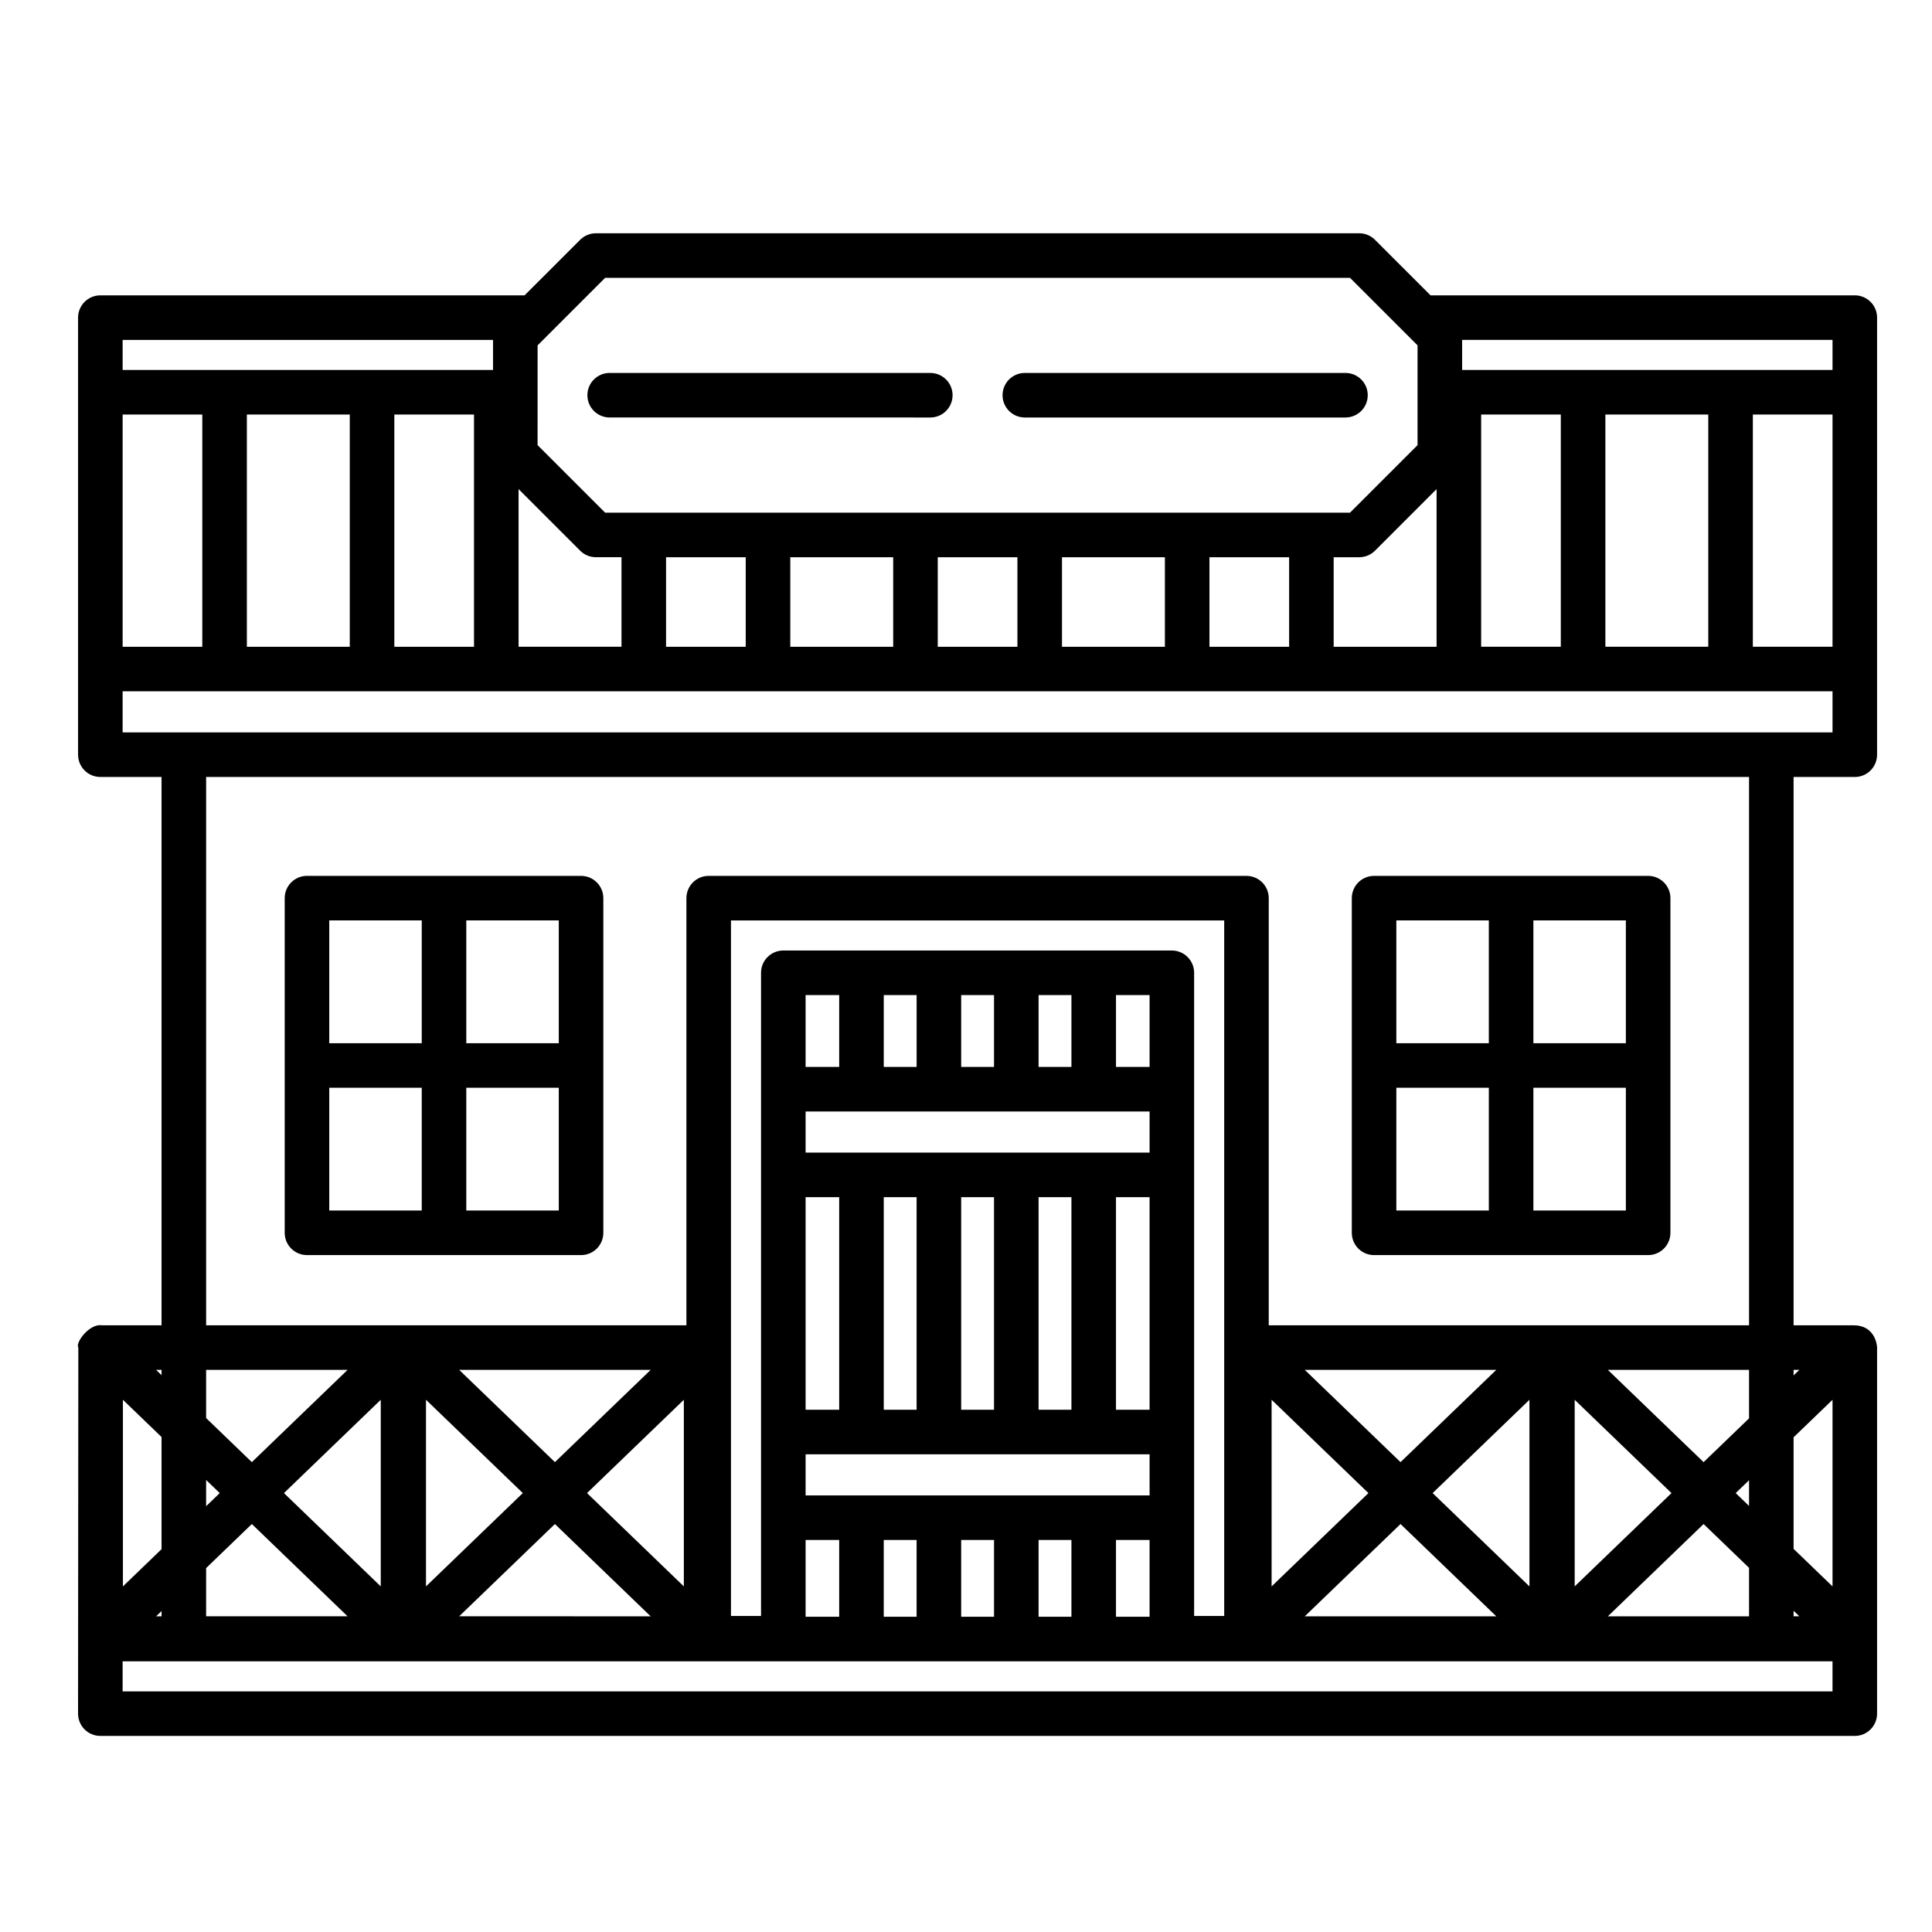 <?xml version="1.0" encoding="UTF-8"?>
<!-- Uploaded to: ICON Repo, www.svgrepo.com, Generator: ICON Repo Mixer Tools -->
<svg fill="#000000" width="800px" height="800px" version="1.1" viewBox="144 144 512 512" xmlns="http://www.w3.org/2000/svg">
 <g>
  <path d="m303.89 382.02c0-3.262-2.644-5.902-5.902-5.902l-72.637-0.004c-3.262 0-5.902 2.644-5.902 5.902v88.691c0 3.262 2.644 5.902 5.902 5.902l72.637 0.004c3.262 0 5.902-2.644 5.902-5.902zm-48.125 82.785h-24.508v-32.539h24.508zm0-44.344h-24.508v-32.539h24.508zm36.316 44.344h-24.508v-32.539l24.508 0.004zm0-44.344h-24.508v-32.539h24.508z"/>
  <path d="m586.68 382.02c0-3.262-2.644-5.902-5.902-5.902h-72.633c-3.262 0-5.902 2.644-5.902 5.902v88.691c0 3.262 2.644 5.902 5.902 5.902h72.633c3.262 0 5.902-2.644 5.902-5.902zm-48.125 82.785h-24.508v-32.539h24.508zm0-44.344h-24.508v-32.539h24.508zm36.316 44.344h-24.508v-32.539h24.508zm0-44.344h-24.508v-32.539h24.508z"/>
  <path d="m635.54 222.27h-112.43l-14.723-14.719c-1.105-1.105-2.609-1.73-4.176-1.73h-202.29c-1.566 0-3.066 0.621-4.176 1.73l-14.723 14.719h-112.43c-3.262 0-5.902 2.644-5.902 5.902v115.83c0 3.262 2.644 5.902 5.902 5.902h16.219v145.31h-15.867c-3.172-0.508-7.051 4.562-6.184 5.902l-0.074 97.016c0 3.262 2.644 5.902 5.902 5.902h464.95c3.262 0 5.902-2.644 5.902-5.902l0.004-19.77c0-0.02-0.008-0.039-0.008-0.062 0-0.02 0.008-0.039 0.008-0.062v-77.117c-0.004-1.121-0.852-5.918-6.188-5.902h-15.938v-145.31h16.219c3.262 0 5.902-2.644 5.902-5.902l0.004-115.84c0-3.258-2.644-5.902-5.906-5.902zm-110.83 51.348v41.781h-27.273v-23.73h6.777c1.566 0 3.066-0.621 4.176-1.73zm-238.24-38.094 17.898-17.895h197.4l17.898 17.895v26.441l-17.895 17.898-197.41-0.004-17.898-17.898zm199.16 56.145v23.73h-21.113v-23.73zm-32.922 0v23.73h-27.273v-23.73zm-39.082 0v23.73h-21.113v-23.73zm-32.922 0v23.73h-27.273v-23.73zm-39.082 0v23.73h-21.113v-23.73zm-60.195-18.051 16.32 16.32c1.105 1.109 2.609 1.73 4.176 1.73h6.777v23.73h-27.273zm-104.93-39.539h98.16v7.965h-98.16zm93.117 19.773v61.547h-21.113v-61.547zm-32.922 0v61.547h-27.273v-61.547zm-60.195 0h21.113v61.547h-21.113zm10.316 253.18v1.395l-1.449-1.395zm-10.242 7.926 10.238 9.867v29.719l-10.238 9.871zm10.242 55.984v1.398h-1.449zm442.82 21.297h-453.14v-7.969h453.14zm-34.164-44.355 12.043 11.605v12.852h-37.418zm-34.164 16.527v-49.453l25.656 24.727zm42.672-24.727 3.535-3.406v6.812zm-8.508-8.199-25.375-24.453h37.418v12.852zm-115.24-36.262v-113.2c0-3.262-2.644-5.902-5.902-5.902l-142.52-0.004c-3.262 0-5.902 2.644-5.902 5.902v113.2l-127.28 0.004v-145.31h408.89v145.31zm26.418 44.461-25.66 24.73v-49.457zm-16.867-32.652h50.75l-25.375 24.453zm25.375 40.852 25.375 24.457h-50.75zm8.508-8.199 25.656-24.727v49.457zm-69.109-143.79h-102.97c-3.262 0-5.902 2.644-5.902 5.902v170.45h-7.969v-184.32h130.71v184.32h-7.969v-170.45c0-3.262-2.644-5.902-5.902-5.902zm-97.062 144.41v-10.898h91.16v10.898zm91.156 11.809v20.344h-8.902v-20.344zm-20.711 0v20.344h-8.707v-20.344zm-20.512 0v20.344h-8.707v-20.344zm-20.516 0v20.344h-8.707v-20.344zm-20.516 0v20.344h-8.902v-20.344zm-8.902-34.512v-56.332h8.902v56.332zm20.711 0v-56.332h8.707v56.332zm20.516 0v-56.332h8.703v56.332zm20.512 0v-56.332h8.707v56.332zm20.516 0v-56.332h8.902v56.332zm-82.254-68.141v-10.898h91.16v10.898zm0-22.707v-19.055h8.902v19.055zm20.711 0v-19.055h8.707v19.055zm20.516 0v-19.055h8.703v19.055zm20.512 0v-19.055h8.707v19.055zm20.516 0v-19.055h8.902v19.055zm-157.2 112.93-25.656 24.73v-49.457zm-16.863-32.652h50.75l-25.375 24.453zm25.371 40.855 25.375 24.457-50.75-0.004zm8.512-8.203 25.656-24.727v49.457zm-63.453-32.652-25.375 24.453-12.117-11.68v-12.777zm8.789 7.926v49.457l-25.656-24.73zm-42.672 24.727-3.609 3.481v-6.957zm8.508 8.199 25.375 24.457h-37.492v-12.777zm408.58 24.457v-1.473l1.527 1.473zm10.316-7.93-10.316-9.941v-29.57l10.316-9.941zm-8.789-57.379-1.527 1.469v-1.469zm8.789-168.93h-453.14v-10.895h453.14zm-93.117-22.703v-61.547h21.113v61.547zm32.922 0v-61.547h27.273v61.547zm60.195 0h-21.113v-61.547h21.113zm0-73.355h-98.16v-7.969h98.16z"/>
  <path d="m390.54 254.64c3.262 0 5.902-2.644 5.902-5.902 0-3.262-2.644-5.902-5.902-5.902l-84.973-0.004c-3.262 0-5.902 2.644-5.902 5.902 0 3.262 2.644 5.902 5.902 5.902z"/>
  <path d="m415.59 254.64h84.973c3.262 0 5.902-2.644 5.902-5.902 0-3.262-2.644-5.902-5.902-5.902h-84.973c-3.262 0-5.902 2.644-5.902 5.902 0 3.258 2.641 5.902 5.902 5.902z"/>
 </g>
</svg>